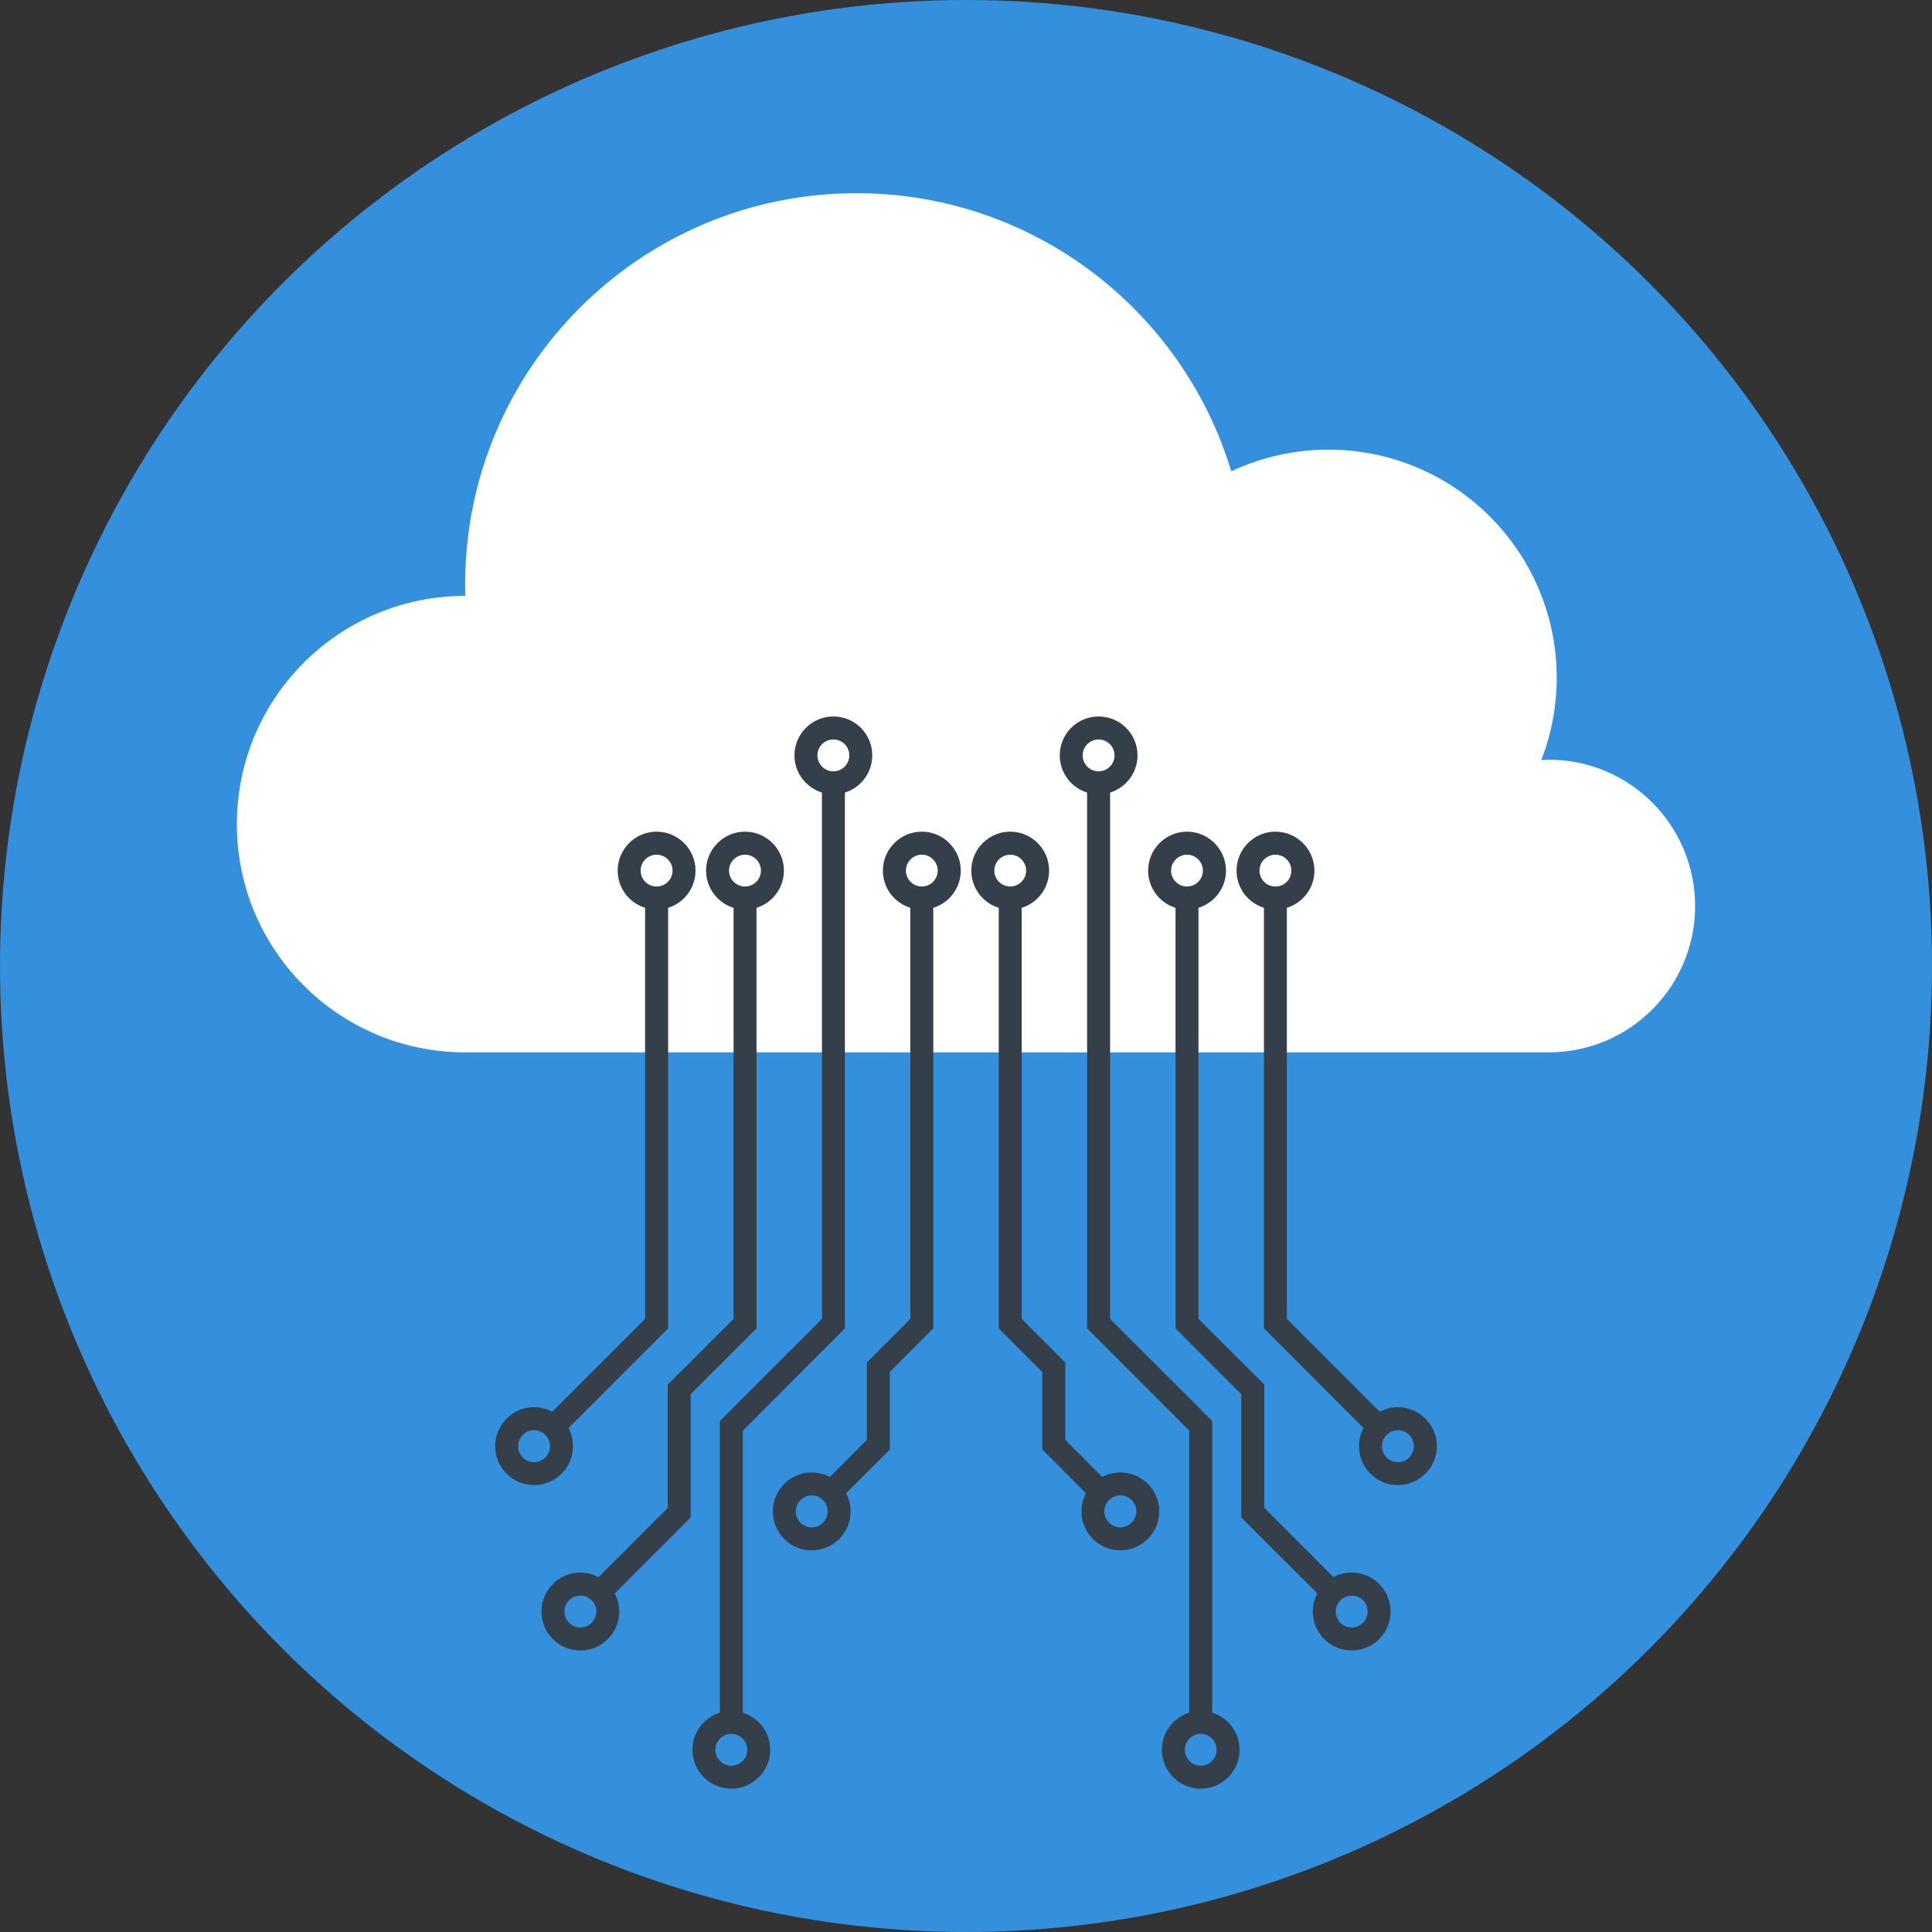 <?xml version="1.0" encoding="iso-8859-1"?>
<!-- Generator: Adobe Illustrator 19.0.0, SVG Export Plug-In . SVG Version: 6.00 Build 0)  -->
<svg version="1.1" id="Layer_1" xmlns="http://www.w3.org/2000/svg" xmlns:xlink="http://www.w3.org/1999/xlink" x="0px" y="0px"
	 viewBox="0 0 512 512" style="enable-background:new 0 0 512 512;" xml:space="preserve">
<rect x="0" y="0" width="512" height="512" fill="#333333" stroke="none"/>
<circle style="fill:#3490dc;" cx="256" cy="256" r="256"/>
<path style="fill:#FFFFFF;" d="M123.263,157.917c0.026,0,0.053,0,0.063,0c-0.01-0.988-0.063-1.956-0.063-2.983
	c0-57.288,46.447-103.731,103.728-103.731c46.84,0,86.436,31.044,99.305,73.695c7.829-3.66,16.543-5.734,25.735-5.734
	c33.425,0,60.512,27.063,60.512,60.469c0,7.7-1.47,15.036-4.076,21.814c0.674-0.043,1.331-0.116,1.979-0.116
	c21.418,0,38.777,17.362,38.777,38.773c0,21.421-17.358,38.783-38.777,38.783H123.263c-33.402,0-60.492-27.09-60.492-60.469
	C62.775,185,89.861,157.917,123.263,157.917z"/>
<g>
	<polygon style="fill:#353F49;" points="148.83,380.284 144.519,375.95 170.955,349.511 170.955,238.004 177.063,238.004 
		177.063,352.041 	"/>
	<polygon style="fill:#353F49;" points="196.866,456.443 190.761,456.443 190.761,376.588 217.825,349.511 217.825,207.462 
		223.906,207.462 223.906,352.041 196.866,379.124 	"/>
	<polygon style="fill:#353F49;" points="222.4,397.573 218.089,393.242 229.726,381.595 229.726,361.072 241.244,349.518 
		241.244,238.004 247.329,238.004 247.329,352.041 235.811,363.599 235.811,384.135 	"/>
	<polygon style="fill:#353F49;" points="161.088,424.108 156.778,419.797 176.957,399.604 176.957,366.929 194.401,349.511 
		194.401,238.004 200.486,238.004 200.486,352.041 183.038,369.462 183.038,402.141 	"/>
	<path style="fill:#353F49;" d="M141.527,393.573c-5.685,0-10.299-4.618-10.299-10.306c0-5.688,4.615-10.349,10.299-10.349
		c5.705,0,10.319,4.661,10.319,10.349C151.846,388.955,147.228,393.573,141.527,393.573z M141.527,379.006
		c-2.319,0-4.212,1.936-4.212,4.261c0,2.326,1.893,4.222,4.212,4.222c2.345,0,4.238-1.896,4.238-4.222
		C145.765,380.941,143.872,379.006,141.527,379.006z"/>
	<path style="fill:#353F49;" d="M153.792,437.393c-5.685,0-10.303-4.618-10.303-10.313c0-5.685,4.618-10.339,10.303-10.339
		c5.708,0,10.319,4.654,10.319,10.339C164.111,432.775,159.496,437.393,153.792,437.393z M153.792,422.866
		c-2.322,0-4.215,1.893-4.215,4.215c0,2.329,1.893,4.225,4.215,4.225c2.342,0,4.238-1.896,4.238-4.225
		C158.03,424.759,156.134,422.866,153.792,422.866z"/>
	<path style="fill:#353F49;" d="M193.8,474.013c-5.682,0-10.296-4.611-10.296-10.299c0-5.688,4.615-10.306,10.296-10.306
		c5.708,0,10.319,4.618,10.319,10.306C204.12,469.402,199.505,474.013,193.8,474.013z M193.8,459.489
		c-2.316,0-4.212,1.896-4.212,4.225c0,2.316,1.896,4.215,4.212,4.215c2.345,0,4.238-1.899,4.238-4.215
		C198.038,461.385,196.146,459.489,193.8,459.489z"/>
	<path style="fill:#353F49;" d="M174.011,241.04c-5.701,0-10.323-4.621-10.323-10.309s4.621-10.332,10.323-10.332
		c5.695,0,10.306,4.644,10.306,10.332S179.702,241.04,174.011,241.04z M174.011,226.502c-2.342,0-4.235,1.899-4.235,4.225
		c0,2.319,1.893,4.208,4.235,4.208c2.332,0,4.225-1.889,4.225-4.208C178.235,228.405,176.343,226.502,174.011,226.502z"/>
	<path style="fill:#353F49;" d="M197.444,241.04c-5.698,0-10.326-4.621-10.326-10.309s4.628-10.332,10.326-10.332
		c5.685,0,10.299,4.644,10.299,10.332S203.129,241.04,197.444,241.04z M197.444,226.502c-2.345,0-4.245,1.899-4.245,4.225
		c0,2.319,1.899,4.208,4.245,4.208c2.322,0,4.212-1.889,4.212-4.208C201.659,228.405,199.769,226.502,197.444,226.502z"/>
	<path style="fill:#353F49;" d="M244.29,241.04c-5.688,0-10.319-4.621-10.319-10.309s4.631-10.332,10.319-10.332
		c5.685,0,10.326,4.644,10.326,10.332S249.975,241.04,244.29,241.04z M244.29,226.502c-2.319,0-4.215,1.899-4.215,4.225
		c0,2.319,1.896,4.208,4.215,4.208c2.322,0,4.215-1.889,4.215-4.208C248.505,228.405,246.612,226.502,244.29,226.502z"/>
	<path style="fill:#353F49;" d="M220.864,210.501c-5.685,0-10.326-4.631-10.326-10.323c0-5.685,4.641-10.306,10.326-10.306
		c5.685,0,10.296,4.621,10.296,10.306C231.16,205.867,226.548,210.501,220.864,210.501z M220.864,195.964
		c-2.345,0-4.241,1.896-4.241,4.212c0,2.345,1.896,4.241,4.241,4.241c2.322,0,4.215-1.896,4.215-4.241
		C225.082,197.86,223.186,195.964,220.864,195.964z"/>
	<path style="fill:#353F49;" d="M267.726,241.04c-5.695,0-10.323-4.621-10.323-10.309s4.628-10.332,10.323-10.332
		c5.682,0,10.299,4.644,10.299,10.332S273.408,241.04,267.726,241.04z M267.726,226.502c-2.329,0-4.218,1.899-4.218,4.225
		c0,2.319,1.889,4.208,4.218,4.208c2.316,0,4.208-1.889,4.208-4.208C271.935,228.405,270.042,226.502,267.726,226.502z"/>
	<path style="fill:#353F49;" d="M291.14,210.501c-5.682,0-10.296-4.631-10.296-10.323c0-5.685,4.615-10.306,10.296-10.306
		c5.688,0,10.316,4.621,10.316,10.306C301.456,205.867,296.825,210.501,291.14,210.501z M291.14,195.964
		c-2.319,0-4.218,1.896-4.218,4.212c0,2.345,1.899,4.241,4.218,4.241c2.322,0,4.225-1.896,4.225-4.241
		C295.365,197.86,293.462,195.964,291.14,195.964z"/>
	<path style="fill:#353F49;" d="M314.566,241.04c-5.685,0-10.299-4.621-10.299-10.309s4.615-10.332,10.299-10.332
		c5.682,0,10.336,4.644,10.336,10.332S320.248,241.04,314.566,241.04z M314.566,226.502c-2.319,0-4.218,1.899-4.218,4.225
		c0,2.319,1.899,4.208,4.218,4.208c2.322,0,4.212-1.889,4.212-4.208C318.781,228.405,316.892,226.502,314.566,226.502z"/>
	<path style="fill:#353F49;" d="M337.993,241.04c-5.685,0-10.299-4.621-10.299-10.309s4.615-10.332,10.299-10.332
		c5.688,0,10.349,4.644,10.349,10.332S343.681,241.04,337.993,241.04z M337.993,226.502c-2.316,0-4.215,1.899-4.215,4.225
		c0,2.319,1.899,4.208,4.215,4.208c2.375,0,4.228-1.889,4.228-4.208C342.224,228.405,340.368,226.502,337.993,226.502z"/>
	<path style="fill:#353F49;" d="M215.099,410.859c-5.682,0-10.296-4.618-10.296-10.299c0-5.724,4.615-10.342,10.296-10.342
		c5.688,0,10.326,4.615,10.326,10.342C225.425,406.237,220.788,410.859,215.099,410.859z M215.099,396.298
		c-2.322,0-4.212,1.893-4.212,4.261c0,2.319,1.889,4.215,4.212,4.215c2.349,0,4.245-1.896,4.245-4.215
		C219.344,398.191,217.448,396.298,215.099,396.298z"/>
	<polygon style="fill:#353F49;" points="363.183,380.284 334.957,352.041 334.957,238.004 341.035,238.004 341.035,349.511 
		367.477,375.95 	"/>
	<polygon style="fill:#353F49;" points="321.252,456.443 315.171,456.443 315.171,379.124 288.094,352.041 288.094,207.462 
		294.185,207.462 294.185,349.511 321.252,376.588 	"/>
	<polygon style="fill:#353F49;" points="289.62,397.573 276.229,384.135 276.229,363.606 264.678,352.041 264.678,238.004 
		270.759,238.004 270.759,349.511 282.307,361.072 282.307,381.595 293.918,393.242 	"/>
	<polygon style="fill:#353F49;" points="350.945,424.108 328.945,402.141 328.945,369.462 311.527,352.041 311.527,238.004 
		317.608,238.004 317.608,349.511 335.066,366.929 335.066,399.604 355.236,419.797 	"/>
	<path style="fill:#353F49;" d="M370.45,393.566c-5.682,0-10.299-4.618-10.299-10.306c0-5.685,4.618-10.342,10.299-10.342
		c5.688,0,10.349,4.658,10.349,10.342C380.799,388.948,376.138,393.566,370.45,393.566z M370.45,379.006
		c-2.325,0-4.218,1.929-4.218,4.255s1.893,4.222,4.218,4.222c2.362,0,4.231-1.896,4.231-4.222S372.812,379.006,370.45,379.006z"/>
	<path style="fill:#353F49;" d="M358.215,437.387c-5.685,0-10.309-4.618-10.309-10.309c0-5.688,4.625-10.336,10.309-10.336
		c5.691,0,10.303,4.648,10.303,10.336C368.518,432.769,363.906,437.387,358.215,437.387z M358.215,422.866
		c-2.319,0-4.218,1.886-4.218,4.212s1.899,4.222,4.218,4.222c2.329,0,4.215-1.896,4.215-4.222S360.544,422.866,358.215,422.866z"/>
	<path style="fill:#353F49;" d="M318.206,474.013c-5.685,0-10.299-4.618-10.299-10.299c0-5.688,4.615-10.306,10.299-10.306
		c5.688,0,10.296,4.618,10.296,10.306C328.503,469.395,323.895,474.013,318.206,474.013z M318.206,459.489
		c-2.316,0-4.208,1.903-4.208,4.225c0,2.316,1.893,4.215,4.208,4.215c2.329,0,4.215-1.899,4.215-4.215
		C322.421,461.391,320.535,459.489,318.206,459.489z"/>
	<path style="fill:#353F49;" d="M296.877,410.845c-5.682,0-10.293-4.634-10.293-10.346c0-5.675,4.611-10.29,10.293-10.29
		c5.695,0,10.349,4.615,10.349,10.29C307.226,406.211,302.572,410.845,296.877,410.845z M296.877,396.291
		c-2.316,0-4.215,1.896-4.215,4.208c0,2.365,1.899,4.264,4.215,4.264c2.372,0,4.268-1.899,4.268-4.264
		C301.145,398.187,299.249,396.291,296.877,396.291z"/>
</g>
<g>
</g>
<g>
</g>
<g>
</g>
<g>
</g>
<g>
</g>
<g>
</g>
<g>
</g>
<g>
</g>
<g>
</g>
<g>
</g>
<g>
</g>
<g>
</g>
<g>
</g>
<g>
</g>
<g>
</g>
</svg>
